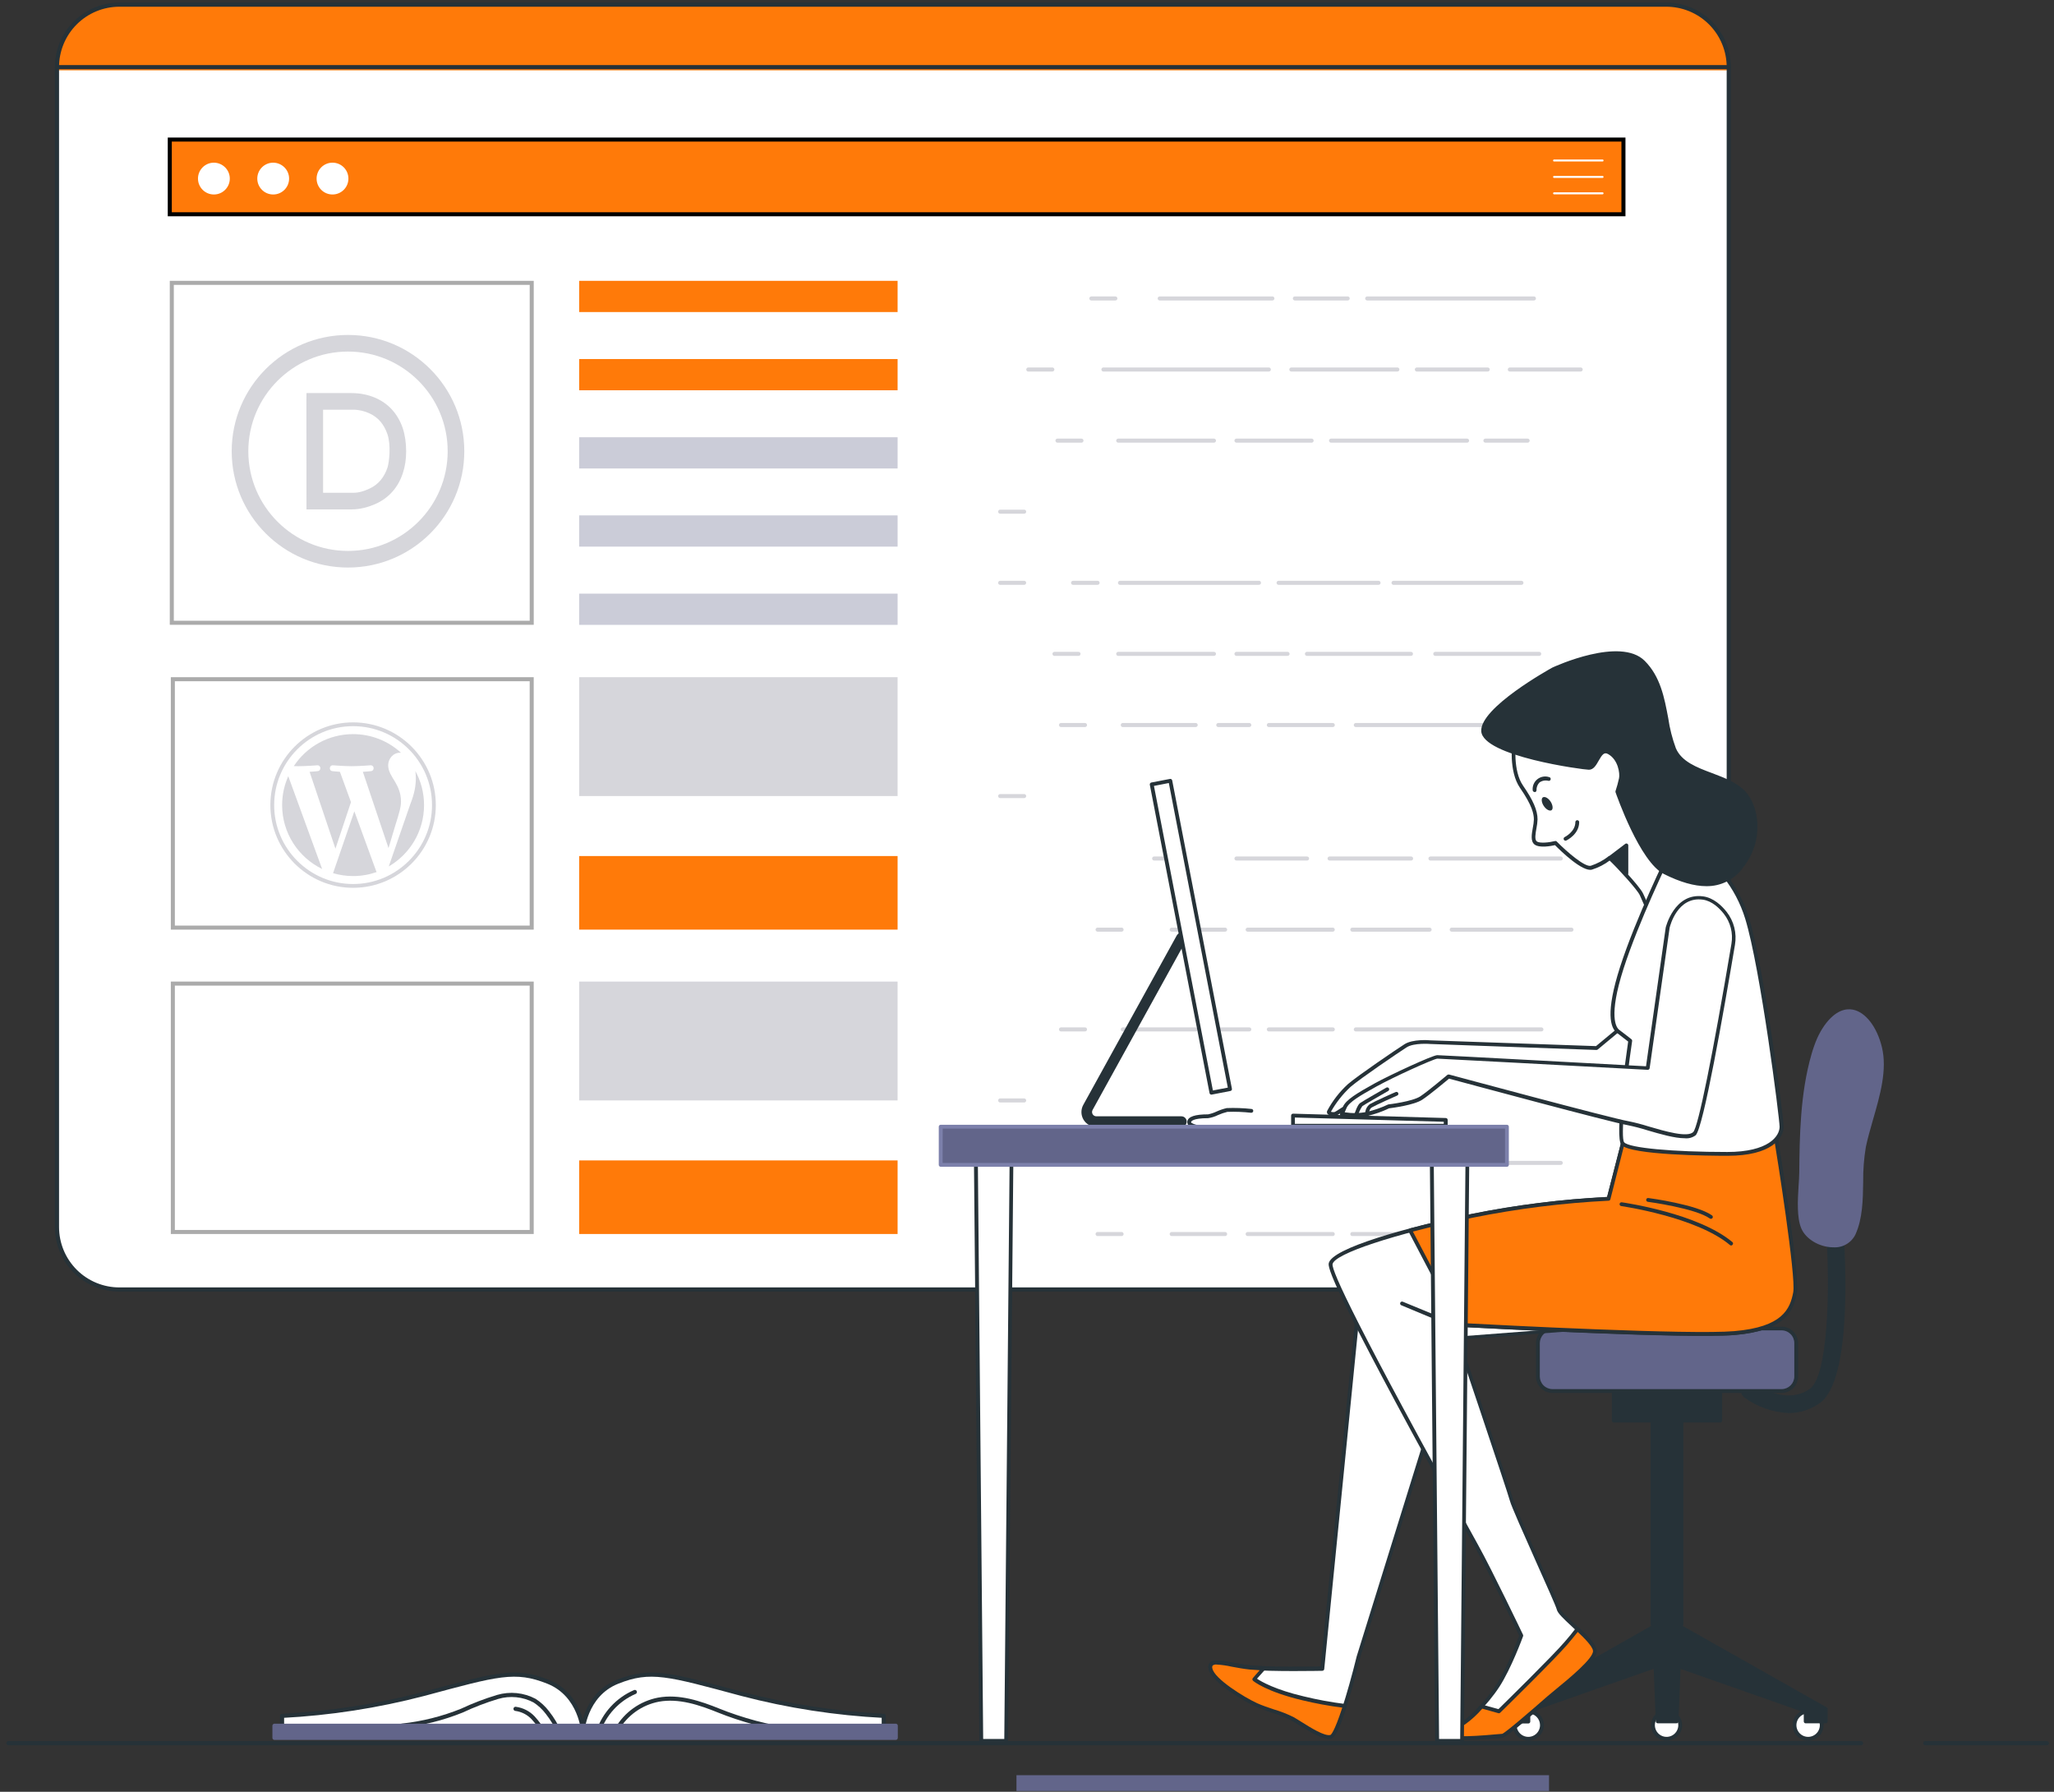 <svg xmlns="http://www.w3.org/2000/svg" width="509" height="444" viewBox="0 0 509 444" fill="none"><rect x="0" y="0" width="509" height="444" fill="#333333" stroke="none"/><g clip-path="url(#clip0_103_8790)"><path d="M428.402 16.636V304.049C428.403 306.083 428.004 308.096 427.227 309.975C426.449 311.856 425.309 313.563 423.87 315.001C422.433 316.439 420.725 317.579 418.845 318.357C416.966 319.134 414.952 319.534 412.918 319.532H29.628C27.591 319.539 25.573 319.143 23.69 318.369C21.807 317.594 20.095 316.454 18.654 315.015C17.212 313.575 16.07 311.866 15.291 309.985C14.512 308.102 14.114 306.085 14.117 304.049V16.636C14.115 14.604 14.514 12.59 15.291 10.712C16.067 8.834 17.207 7.127 18.643 5.689C20.08 4.251 21.786 3.11 23.664 2.332C25.541 1.553 27.554 1.153 29.587 1.153H412.876C414.914 1.146 416.933 1.541 418.816 2.316C420.701 3.091 422.413 4.23 423.856 5.669C425.298 7.108 426.443 8.817 427.222 10.699C428.003 12.581 428.403 14.599 428.402 16.636Z" fill="white"></path><path d="M428.402 16.636V17.422H14.117V16.636C14.115 14.604 14.514 12.59 15.291 10.712C16.067 8.834 17.207 7.127 18.643 5.689C20.08 4.251 21.786 3.11 23.663 2.332C25.541 1.553 27.554 1.153 29.587 1.153H412.876C414.914 1.146 416.933 1.541 418.816 2.316C420.701 3.091 422.413 4.23 423.856 5.669C425.298 7.108 426.443 8.817 427.222 10.699C428.003 12.581 428.403 14.599 428.402 16.636Z" fill="#FF7A09"></path><path d="M428.402 16.636V304.049C428.403 306.083 428.004 308.096 427.227 309.975C426.449 311.856 425.309 313.563 423.87 315.001C422.433 316.439 420.725 317.579 418.845 318.357C416.966 319.134 414.952 319.534 412.918 319.532H29.628C27.592 319.538 25.575 319.141 23.692 318.365C21.81 317.589 20.099 316.449 18.658 315.011C17.217 313.572 16.074 311.864 15.295 309.982C14.516 308.101 14.115 306.085 14.117 304.049V16.636C14.115 14.604 14.514 12.59 15.291 10.712C16.067 8.834 17.207 7.127 18.643 5.689C20.08 4.251 21.786 3.11 23.663 2.332C25.541 1.553 27.554 1.153 29.587 1.153H412.876C414.914 1.146 416.933 1.541 418.816 2.316C420.701 3.091 422.413 4.23 423.856 5.669C425.298 7.108 426.443 8.817 427.222 10.699C428.003 12.581 428.403 14.599 428.402 16.636Z" stroke="#263238" stroke-width="1.029" stroke-linecap="round" stroke-linejoin="round"></path><path d="M14.117 16.636H428.402" stroke="#263238" stroke-width="1.029" stroke-linecap="round" stroke-linejoin="round"></path><path d="M477.082 431.954H507.235" stroke="#263238" stroke-width="1.029" stroke-linecap="round" stroke-linejoin="round"></path><path d="M2.086 431.954H461.206" stroke="#263238" stroke-width="1.029" stroke-linecap="round" stroke-linejoin="round"></path><path d="M144.55 429.28C144.55 429.28 144.011 420.014 135.836 416.747C127.66 413.479 123.289 414.83 105.049 419.739C93.546 422.747 81.765 424.572 69.891 425.184V429.32L144.55 429.28Z" fill="white" stroke="#263238" stroke-width="1.029" stroke-linecap="round" stroke-linejoin="round"></path><path d="M144.289 429.28C144.289 429.28 144.827 420.014 153.003 416.747C161.179 413.479 165.536 414.83 183.791 419.739C195.311 422.753 207.111 424.578 219.004 425.184V429.32L144.289 429.28Z" fill="white" stroke="#263238" stroke-width="1.029" stroke-linecap="round" stroke-linejoin="round"></path><path d="M148.262 429.114C148.994 426.928 150.18 424.921 151.741 423.226C153.302 421.529 155.202 420.181 157.32 419.27" stroke="#263238" stroke-width="1.029" stroke-linecap="round" stroke-linejoin="round"></path><path d="M152.918 428.452C154.006 426.577 155.483 424.957 157.25 423.701C159.017 422.445 161.033 421.583 163.161 421.173C168.25 420.234 173.434 421.985 178.231 423.93C183.029 425.874 191.426 428.452 196.554 428.452" stroke="#263238" stroke-width="1.029" stroke-linecap="round" stroke-linejoin="round"></path><path d="M99.606 427.611C104.703 427.061 109.7 425.808 114.454 423.889C117.318 422.544 120.277 421.41 123.307 420.497C126.371 419.593 129.666 419.925 132.488 421.421C133.702 422.21 134.771 423.204 135.646 424.358C136.862 425.894 137.868 427.587 138.637 429.39" stroke="#263238" stroke-width="1.029" stroke-linecap="round" stroke-linejoin="round"></path><path d="M127.754 423.447C129.431 423.665 130.982 424.46 132.138 425.695C133.257 426.933 134.232 428.292 135.047 429.748" stroke="#263238" stroke-width="1.029" stroke-linecap="round" stroke-linejoin="round"></path><path d="M221.97 427.639H68.019V430.631H221.97V427.639Z" fill="#62658A" stroke="#62658A" stroke-width="1.029" stroke-linecap="round" stroke-linejoin="round"></path><path d="M402.305 34.583H42.074V53.096H402.305V34.583Z" fill="#FF7A09" stroke="black"></path><path d="M56.947 44.253C56.947 46.419 55.189 48.193 53.005 48.193C50.837 48.193 49.062 46.437 49.062 44.253C49.062 42.084 50.821 40.31 53.005 40.31C55.173 40.326 56.947 42.084 56.947 44.253Z" fill="white"></path><path d="M71.643 44.253C71.643 46.419 69.884 48.193 67.7 48.193C65.532 48.193 63.758 46.437 63.758 44.253C63.758 42.084 65.516 40.31 67.7 40.31C69.869 40.326 71.643 42.084 71.643 44.253Z" fill="white"></path><path d="M86.34 44.253C86.34 46.419 84.584 48.193 82.397 48.193C80.213 48.193 78.457 46.437 78.457 44.253C78.457 42.084 80.213 40.31 82.397 40.31C84.584 40.31 86.34 42.084 86.34 44.253Z" fill="white"></path><path d="M385.117 39.77H397.125" stroke="white" stroke-width="0.5" stroke-miterlimit="10" stroke-linecap="round"></path><path d="M385.117 43.841H397.125" stroke="white" stroke-width="0.5" stroke-miterlimit="10" stroke-linecap="round"></path><path d="M385.117 47.903H397.125" stroke="white" stroke-width="0.5" stroke-miterlimit="10" stroke-linecap="round"></path><path d="M287.387 73.957H315.311" stroke="#D6D6DB" stroke-miterlimit="10" stroke-linecap="round"></path><path d="M320.879 73.957H333.97" stroke="#D6D6DB" stroke-miterlimit="10" stroke-linecap="round"></path><path d="M338.809 73.957H380.118" stroke="#D6D6DB" stroke-miterlimit="10" stroke-linecap="round"></path><path d="M273.434 91.563H314.433" stroke="#D6D6DB" stroke-miterlimit="10" stroke-linecap="round"></path><path d="M320.004 91.563H346.284" stroke="#D6D6DB" stroke-miterlimit="10" stroke-linecap="round"></path><path d="M351.109 91.563H368.669" stroke="#D6D6DB" stroke-miterlimit="10" stroke-linecap="round"></path><path d="M374.148 91.563H391.707" stroke="#D6D6DB" stroke-miterlimit="10" stroke-linecap="round"></path><path d="M277.109 109.188H300.829" stroke="#D6D6DB" stroke-miterlimit="10" stroke-linecap="round"></path><path d="M306.406 109.188H325.034" stroke="#D6D6DB" stroke-miterlimit="10" stroke-linecap="round"></path><path d="M329.848 109.188H363.553" stroke="#D6D6DB" stroke-miterlimit="10" stroke-linecap="round"></path><path d="M368.098 109.188H378.561" stroke="#D6D6DB" stroke-miterlimit="10" stroke-linecap="round"></path><path d="M265.914 144.419H271.991" stroke="#D6D6DB" stroke-miterlimit="10" stroke-linecap="round"></path><path d="M277.543 144.419H311.986" stroke="#D6D6DB" stroke-miterlimit="10" stroke-linecap="round"></path><path d="M316.844 144.419H341.614" stroke="#D6D6DB" stroke-miterlimit="10" stroke-linecap="round"></path><path d="M345.328 144.419H377.028" stroke="#D6D6DB" stroke-miterlimit="10" stroke-linecap="round"></path><path d="M335.98 179.659H381.973" stroke="#D6D6DB" stroke-miterlimit="10" stroke-linecap="round"></path><path d="M335.98 255.084H381.973" stroke="#D6D6DB" stroke-miterlimit="10" stroke-linecap="round"></path><path d="M277.109 162.025H300.829" stroke="#D6D6DB" stroke-miterlimit="10" stroke-linecap="round"></path><path d="M306.406 162.025H319.072" stroke="#D6D6DB" stroke-miterlimit="10" stroke-linecap="round"></path><path d="M323.875 162.025H349.646" stroke="#D6D6DB" stroke-miterlimit="10" stroke-linecap="round"></path><path d="M355.676 162.025H381.432" stroke="#D6D6DB" stroke-miterlimit="10" stroke-linecap="round"></path><path d="M278.234 179.659H296.304" stroke="#D6D6DB" stroke-miterlimit="10" stroke-linecap="round"></path><path d="M278.234 255.084H296.304" stroke="#D6D6DB" stroke-miterlimit="10" stroke-linecap="round"></path><path d="M301.902 179.659H309.589" stroke="#D6D6DB" stroke-miterlimit="10" stroke-linecap="round"></path><path d="M301.902 255.084H309.589" stroke="#D6D6DB" stroke-miterlimit="10" stroke-linecap="round"></path><path d="M314.43 179.659H330.28" stroke="#D6D6DB" stroke-miterlimit="10" stroke-linecap="round"></path><path d="M314.43 255.084H330.28" stroke="#D6D6DB" stroke-miterlimit="10" stroke-linecap="round"></path><path d="M306.406 212.738H323.899" stroke="#D6D6DB" stroke-miterlimit="10" stroke-linecap="round"></path><path d="M306.406 288.162H323.899" stroke="#D6D6DB" stroke-miterlimit="10" stroke-linecap="round"></path><path d="M329.48 212.738H349.683" stroke="#D6D6DB" stroke-miterlimit="10" stroke-linecap="round"></path><path d="M329.48 288.162H349.683" stroke="#D6D6DB" stroke-miterlimit="10" stroke-linecap="round"></path><path d="M354.48 212.738H386.774" stroke="#D6D6DB" stroke-miterlimit="10" stroke-linecap="round"></path><path d="M354.48 288.162H386.774" stroke="#D6D6DB" stroke-miterlimit="10" stroke-linecap="round"></path><path d="M290.355 230.362H303.594" stroke="#D6D6DB" stroke-miterlimit="10" stroke-linecap="round"></path><path d="M290.355 305.787H303.594" stroke="#D6D6DB" stroke-miterlimit="10" stroke-linecap="round"></path><path d="M309.18 230.362H330.269" stroke="#D6D6DB" stroke-miterlimit="10" stroke-linecap="round"></path><path d="M309.18 305.787H330.269" stroke="#D6D6DB" stroke-miterlimit="10" stroke-linecap="round"></path><path d="M335.117 230.362H354.27" stroke="#D6D6DB" stroke-miterlimit="10" stroke-linecap="round"></path><path d="M335.117 305.787H354.27" stroke="#D6D6DB" stroke-miterlimit="10" stroke-linecap="round"></path><path d="M359.746 230.362H389.426" stroke="#D6D6DB" stroke-miterlimit="10" stroke-linecap="round"></path><path d="M359.746 305.787H389.426" stroke="#D6D6DB" stroke-miterlimit="10" stroke-linecap="round"></path><path opacity="0.21" d="M270.445 73.957H276.394" stroke="#3A3A52" stroke-miterlimit="10" stroke-linecap="round"></path><path opacity="0.21" d="M254.82 91.563H260.782" stroke="#3A3A52" stroke-miterlimit="10" stroke-linecap="round"></path><path opacity="0.21" d="M262.051 109.188H267.997" stroke="#3A3A52" stroke-miterlimit="10" stroke-linecap="round"></path><path opacity="0.21" d="M247.848 126.794H253.794" stroke="#3A3A52" stroke-miterlimit="10" stroke-linecap="round"></path><path opacity="0.21" d="M247.848 144.419H253.794" stroke="#3A3A52" stroke-miterlimit="10" stroke-linecap="round"></path><path opacity="0.21" d="M261.305 162.025H267.268" stroke="#3A3A52" stroke-miterlimit="10" stroke-linecap="round"></path><path opacity="0.21" d="M262.926 179.659H268.872" stroke="#3A3A52" stroke-miterlimit="10" stroke-linecap="round"></path><path opacity="0.21" d="M262.926 255.084H268.872" stroke="#3A3A52" stroke-miterlimit="10" stroke-linecap="round"></path><path opacity="0.21" d="M247.848 197.266H253.794" stroke="#3A3A52" stroke-miterlimit="10" stroke-linecap="round"></path><path opacity="0.21" d="M247.848 272.69H253.794" stroke="#3A3A52" stroke-miterlimit="10" stroke-linecap="round"></path><path opacity="0.21" d="M286.008 212.738H291.954" stroke="#3A3A52" stroke-miterlimit="10" stroke-linecap="round"></path><path opacity="0.21" d="M286.008 288.162H291.954" stroke="#3A3A52" stroke-miterlimit="10" stroke-linecap="round"></path><path opacity="0.21" d="M271.992 230.362H277.938" stroke="#3A3A52" stroke-miterlimit="10" stroke-linecap="round"></path><path opacity="0.21" d="M271.992 305.787H277.938" stroke="#3A3A52" stroke-miterlimit="10" stroke-linecap="round"></path><path opacity="0.33" d="M131.767 70.089V154.322H42.574V70.089H131.767Z" stroke="black"></path><path d="M222.432 69.589H143.523V77.324H222.432V69.589Z" fill="#FF7A09"></path><path d="M222.432 88.969H143.523V96.706H222.432V88.969Z" fill="#FF7A09"></path><path opacity="0.33" d="M222.432 108.35H143.523V116.085H222.432V108.35Z" fill="#62658A"></path><path opacity="0.33" d="M222.432 127.713H143.523V135.451H222.432V127.713Z" fill="#62658A"></path><path opacity="0.33" d="M222.432 147.103H143.523V154.84H222.432V147.103Z" fill="#62658A"></path><path d="M131.763 168.307V229.858H42.832V168.307H131.763Z" stroke="#ABABAB"></path><path d="M131.763 243.732V305.283H42.832V243.732H131.763Z" stroke="#ABABAB"></path><path d="M222.432 167.807H143.523V197.26H222.432V167.807Z" fill="#D6D6DB"></path><path d="M222.432 243.232H143.523V272.685H222.432V243.232Z" fill="#D6D6DB"></path><path d="M222.432 212.125H143.523V230.357H222.432V212.125Z" fill="#FF7A09"></path><path d="M222.432 287.55H143.523V305.782H222.432V287.55Z" fill="#FF7A09"></path><path d="M383.864 439.882H251.891V443.812H383.864V439.882Z" fill="#62658A"></path><path d="M297.606 279.764C297.218 279.764 295.24 279.764 294.502 278.818C294.392 278.69 294.312 278.538 294.266 278.374C294.22 278.211 294.211 278.04 294.237 277.872C294.427 276.699 296.13 276.131 299.385 276.131C300.104 275.984 300.802 275.753 301.466 275.44C302.277 275.069 303.124 274.781 303.993 274.579C306.045 274.5 308.101 274.573 310.143 274.797C310.205 274.803 310.266 274.822 310.321 274.851C310.376 274.88 310.425 274.92 310.465 274.968C310.504 275.017 310.534 275.072 310.552 275.133C310.57 275.192 310.575 275.256 310.569 275.317C310.55 275.44 310.486 275.552 310.391 275.63C310.294 275.709 310.172 275.75 310.048 275.743C308.091 275.521 306.122 275.445 304.153 275.516C303.355 275.709 302.575 275.975 301.826 276.311C301.057 276.693 300.233 276.951 299.385 277.077C295.439 277.077 295.184 277.929 295.165 278.023C295.159 278.061 295.162 278.099 295.173 278.135C295.184 278.172 295.204 278.204 295.231 278.232C295.945 278.662 296.774 278.864 297.606 278.809C297.731 278.812 297.85 278.862 297.938 278.95C298.026 279.039 298.077 279.157 298.079 279.282C298.08 279.345 298.068 279.408 298.046 279.466C298.022 279.524 297.988 279.578 297.944 279.623C297.9 279.668 297.847 279.703 297.789 279.728C297.731 279.752 297.669 279.764 297.606 279.764Z" fill="#263238"></path><path d="M443.272 350.15C439.351 349.982 435.564 348.667 432.382 346.366C432.135 346.205 431.923 345.995 431.76 345.748C431.597 345.502 431.487 345.224 431.436 344.934C431.384 344.642 431.393 344.344 431.461 344.057C431.529 343.77 431.656 343.499 431.834 343.264C432.011 343.027 432.235 342.83 432.492 342.684C432.748 342.537 433.032 342.445 433.325 342.413C433.619 342.381 433.916 342.409 434.198 342.497C434.48 342.584 434.742 342.729 434.965 342.921C435.268 343.139 442.534 348.39 448.514 344.123C452.952 340.982 453.548 319.834 452.555 305.821C452.515 305.25 452.703 304.687 453.079 304.255C453.454 303.823 453.985 303.558 454.556 303.517C455.127 303.477 455.69 303.666 456.123 304.04C456.555 304.416 456.82 304.948 456.86 305.518C457.286 311.555 459.008 341.966 451.003 347.643C448.758 349.278 446.051 350.156 443.272 350.15Z" fill="#263238"></path><path d="M416.676 349.771H409.504V402.521H416.676V349.771Z" fill="#263238"></path><path d="M416.688 402.996H409.516C409.391 402.996 409.271 402.946 409.182 402.857C409.093 402.769 409.043 402.648 409.043 402.523V349.772C409.043 349.647 409.093 349.527 409.182 349.438C409.271 349.349 409.391 349.299 409.516 349.299H416.688C416.814 349.299 416.934 349.349 417.023 349.438C417.112 349.527 417.161 349.647 417.161 349.772V402.513C417.163 402.576 417.152 402.639 417.128 402.698C417.105 402.756 417.07 402.809 417.027 402.854C416.982 402.899 416.929 402.935 416.872 402.959C416.814 402.983 416.752 402.996 416.688 402.996ZM409.989 402.049H416.243V350.245H410.018L409.989 402.049Z" fill="#263238"></path><path d="M441.494 329.23H384.685C382.689 329.23 381.07 330.848 381.07 332.845V341.086C381.07 343.083 382.689 344.701 384.685 344.701H441.494C443.491 344.701 445.109 343.083 445.109 341.086V332.845C445.109 330.848 443.491 329.23 441.494 329.23Z" fill="#62658A"></path><path d="M441.502 345.164H384.73C383.646 345.164 382.605 344.733 381.836 343.967C381.068 343.201 380.636 342.161 380.633 341.076V332.844C380.633 331.758 381.065 330.715 381.834 329.947C382.602 329.179 383.644 328.747 384.73 328.747H441.502C442.587 328.75 443.627 329.182 444.393 329.951C445.16 330.719 445.589 331.759 445.589 332.844V341.076C445.587 342.16 445.156 343.197 444.389 343.964C443.624 344.73 442.585 345.162 441.502 345.164ZM384.73 329.693C383.895 329.696 383.096 330.028 382.505 330.619C381.915 331.209 381.582 332.01 381.579 332.844V341.076C381.582 341.911 381.915 342.709 382.505 343.298C383.097 343.887 383.896 344.217 384.73 344.217H441.502C442.335 344.217 443.134 343.886 443.723 343.298C444.313 342.708 444.643 341.91 444.643 341.076V332.844C444.649 332.428 444.571 332.015 444.416 331.629C444.26 331.243 444.03 330.891 443.737 330.595C443.445 330.299 443.098 330.063 442.714 329.902C442.33 329.741 441.918 329.656 441.502 329.656L384.73 329.693Z" fill="#263238"></path><path d="M450.751 257.49C450.195 258.765 449.727 260.077 449.351 261.416C446.644 270.774 446.436 280.889 446.342 290.559C446.294 294.41 445.291 300.636 446.786 304.203C448.679 308.65 457.034 310.694 459.352 305.679C462.266 299.359 460.506 290.966 461.907 284.153C463.468 276.584 467.754 267.264 465.881 259.619C464.092 252.333 458.235 246.476 452.53 254.367C451.831 255.344 451.234 256.39 450.751 257.49Z" fill="#62658A"></path><path d="M454.305 309.078H454.154C450.804 309.022 447.455 307.006 446.357 304.347C445.259 301.689 445.477 297.488 445.704 293.864C445.789 292.643 445.865 291.498 445.874 290.524C445.96 281.828 446.073 271.013 448.902 261.258C449.283 259.896 449.757 258.562 450.322 257.265C450.824 256.136 451.436 255.058 452.148 254.048C454.892 250.263 457.475 249.856 459.168 250.187C462.291 250.793 465.12 254.436 466.35 259.469C467.722 265.09 465.896 271.41 464.126 277.532C463.455 279.888 462.811 282.112 462.376 284.212C461.898 287.086 461.676 289.996 461.714 292.908C461.647 297.374 461.562 301.982 459.821 305.842C459.334 306.874 458.547 307.734 457.563 308.311C456.579 308.888 455.443 309.156 454.305 309.078ZM458.222 251.077C456.434 251.077 454.617 252.297 452.914 254.644C452.237 255.598 451.659 256.619 451.192 257.691C450.641 258.943 450.18 260.234 449.811 261.551C446.972 271.193 446.906 281.932 446.821 290.571C446.821 291.574 446.735 292.738 446.65 293.958C446.423 297.488 446.168 301.528 447.227 304.026C448.174 306.316 451.173 308.085 454.163 308.132C455.127 308.219 456.095 308.013 456.939 307.541C457.783 307.068 458.465 306.351 458.894 305.483C460.597 301.802 460.673 297.298 460.786 292.936C460.748 289.963 460.975 286.993 461.468 284.061C461.912 281.923 462.556 279.68 463.237 277.305C464.978 271.306 466.766 265.099 465.451 259.734C464.316 255.136 461.733 251.682 458.998 251.152C458.742 251.118 458.481 251.109 458.222 251.124V251.077Z" fill="#62658A"></path><path d="M426.274 344.834H399.895V352.006H426.274V344.834Z" fill="#263238"></path><path d="M426.275 352.492H399.895C399.77 352.492 399.65 352.443 399.561 352.354C399.472 352.265 399.422 352.145 399.422 352.019V344.847C399.425 344.723 399.476 344.604 399.564 344.516C399.652 344.427 399.771 344.377 399.895 344.374H426.275C426.401 344.374 426.521 344.424 426.61 344.513C426.699 344.602 426.748 344.722 426.748 344.847V352.019C426.748 352.145 426.699 352.265 426.61 352.354C426.521 352.443 426.401 352.492 426.275 352.492ZM400.368 351.546H425.802V345.32H400.368V351.546Z" fill="#263238"></path><path d="M382.103 427.486C382.103 428.154 381.905 428.808 381.534 429.364C381.162 429.919 380.634 430.352 380.016 430.608C379.398 430.863 378.719 430.93 378.063 430.798C377.408 430.668 376.805 430.345 376.334 429.871C375.862 429.398 375.54 428.795 375.412 428.139C375.282 427.484 375.35 426.803 375.608 426.186C375.865 425.569 376.299 425.042 376.856 424.672C377.413 424.303 378.067 424.106 378.735 424.108C379.178 424.108 379.617 424.196 380.026 424.365C380.436 424.535 380.808 424.784 381.12 425.098C381.433 425.411 381.681 425.784 381.85 426.194C382.019 426.604 382.105 427.043 382.103 427.486Z" fill="white"></path><path d="M378.739 431.337C377.977 431.339 377.231 431.115 376.598 430.693C375.963 430.271 375.468 429.67 375.174 428.967C374.882 428.263 374.805 427.489 374.951 426.742C375.099 425.993 375.465 425.306 376.003 424.767C376.542 424.228 377.228 423.859 377.975 423.71C378.723 423.561 379.497 423.637 380.202 423.928C380.906 424.219 381.507 424.713 381.931 425.346C382.354 425.98 382.58 426.725 382.58 427.486C382.58 428.506 382.176 429.485 381.456 430.207C380.736 430.928 379.759 431.335 378.739 431.337ZM378.739 424.581C378.164 424.579 377.601 424.749 377.123 425.067C376.644 425.385 376.27 425.838 376.049 426.369C375.827 426.899 375.769 427.483 375.879 428.047C375.991 428.611 376.266 429.13 376.672 429.538C377.078 429.944 377.596 430.222 378.16 430.335C378.724 430.448 379.307 430.391 379.839 430.172C380.371 429.952 380.825 429.579 381.144 429.101C381.464 428.624 381.634 428.061 381.634 427.486C381.634 426.718 381.33 425.981 380.787 425.436C380.244 424.892 379.508 424.584 378.739 424.581Z" fill="#263238"></path><path d="M451.447 427.486C451.447 428.154 451.249 428.807 450.878 429.363C450.507 429.918 449.979 430.351 449.363 430.607C448.745 430.862 448.066 430.93 447.41 430.799C446.755 430.668 446.153 430.347 445.681 429.875C445.209 429.402 444.887 428.8 444.756 428.145C444.626 427.489 444.693 426.811 444.948 426.193C445.204 425.576 445.637 425.048 446.193 424.677C446.748 424.306 447.401 424.108 448.069 424.108C448.514 424.107 448.953 424.194 449.363 424.362C449.774 424.531 450.147 424.78 450.461 425.094C450.775 425.409 451.023 425.781 451.192 426.192C451.362 426.602 451.449 427.042 451.447 427.486Z" fill="white"></path><path d="M448.069 431.337C447.308 431.337 446.564 431.112 445.93 430.689C445.297 430.265 444.803 429.664 444.511 428.96C444.22 428.256 444.144 427.482 444.293 426.735C444.441 425.988 444.808 425.302 445.347 424.764C445.885 424.225 446.571 423.858 447.318 423.71C448.065 423.561 448.839 423.637 449.543 423.928C450.247 424.22 450.848 424.714 451.272 425.347C451.695 425.981 451.92 426.724 451.92 427.486C451.918 428.507 451.511 429.485 450.789 430.206C450.068 430.928 449.09 431.335 448.069 431.337ZM448.069 424.581C447.495 424.581 446.934 424.752 446.456 425.071C445.978 425.39 445.605 425.844 445.386 426.375C445.166 426.906 445.109 427.49 445.22 428.053C445.333 428.617 445.609 429.134 446.016 429.54C446.422 429.947 446.939 430.223 447.503 430.335C448.066 430.448 448.65 430.39 449.181 430.171C449.712 429.95 450.166 429.578 450.485 429.1C450.804 428.623 450.974 428.061 450.974 427.486C450.972 426.717 450.665 425.98 450.12 425.436C449.576 424.891 448.839 424.584 448.069 424.581Z" fill="#263238"></path><path d="M416.361 427.486C416.361 428.154 416.163 428.808 415.791 429.364C415.42 429.919 414.892 430.352 414.274 430.608C413.656 430.863 412.976 430.93 412.321 430.798C411.665 430.668 411.063 430.345 410.592 429.871C410.12 429.398 409.798 428.795 409.669 428.139C409.54 427.484 409.608 426.803 409.865 426.186C410.123 425.569 410.557 425.042 411.113 424.672C411.671 424.303 412.325 424.106 412.993 424.108C413.436 424.108 413.875 424.196 414.284 424.365C414.694 424.535 415.066 424.784 415.378 425.098C415.691 425.411 415.939 425.784 416.107 426.194C416.277 426.604 416.363 427.043 416.361 427.486Z" fill="white"></path><path d="M413.004 431.337C412.243 431.339 411.497 431.115 410.863 430.693C410.228 430.271 409.733 429.67 409.44 428.967C409.148 428.263 409.07 427.489 409.217 426.742C409.364 425.993 409.731 425.306 410.269 424.767C410.807 424.228 411.493 423.859 412.241 423.71C412.988 423.561 413.762 423.637 414.467 423.928C415.171 424.219 415.773 424.713 416.197 425.346C416.62 425.98 416.846 426.725 416.846 427.486C416.846 428.506 416.442 429.485 415.722 430.207C415.002 430.928 414.024 431.335 413.004 431.337ZM413.004 424.581C412.43 424.579 411.867 424.749 411.388 425.067C410.91 425.385 410.536 425.838 410.314 426.369C410.093 426.899 410.034 427.483 410.145 428.047C410.257 428.611 410.532 429.13 410.938 429.538C411.344 429.944 411.861 430.222 412.425 430.335C412.989 430.448 413.573 430.391 414.105 430.172C414.637 429.952 415.091 429.579 415.41 429.101C415.729 428.624 415.9 428.061 415.9 427.486C415.9 426.718 415.595 425.981 415.053 425.436C414.51 424.892 413.774 424.584 413.004 424.581Z" fill="#263238"></path><path d="M415.366 402.532L413.086 402.617L410.815 402.532L373.715 423.499V426.574H378.73V423.906L413.086 411.833L447.452 423.906V426.574H452.467V423.499L415.366 402.532Z" fill="#263238"></path><path d="M452.479 427.037H447.464C447.339 427.037 447.219 426.988 447.13 426.899C447.041 426.81 446.991 426.69 446.991 426.564V424.274L413.098 412.362L379.215 424.274V426.602C379.215 426.728 379.166 426.848 379.077 426.937C378.988 427.026 378.868 427.075 378.742 427.075H373.727C373.602 427.075 373.482 427.026 373.393 426.937C373.304 426.848 373.254 426.728 373.254 426.602V423.527C373.255 423.445 373.277 423.363 373.318 423.292C373.36 423.221 373.419 423.162 373.49 423.12L410.562 402.105C410.643 402.068 410.73 402.048 410.818 402.048L413.089 402.133L415.331 402.048C415.417 402.048 415.501 402.067 415.577 402.105L452.678 423.082C452.752 423.122 452.814 423.181 452.857 423.251C452.901 423.323 452.924 423.406 452.924 423.489V426.564C452.922 426.684 452.875 426.8 452.793 426.887C452.711 426.975 452.599 427.028 452.479 427.037ZM447.937 426.091H452.006V423.763L415.293 402.994L413.155 403.08L410.979 402.994L374.238 423.763V426.091H378.307V423.896C378.309 423.798 378.341 423.703 378.398 423.623C378.456 423.544 378.537 423.484 378.628 423.451L412.985 411.368C413.087 411.341 413.195 411.341 413.297 411.368L447.653 423.451C447.746 423.484 447.826 423.544 447.884 423.623C447.942 423.703 447.973 423.798 447.975 423.896L447.937 426.091Z" fill="#263238"></path><path d="M409.812 402.428H416.379L415.395 426.565H410.797L409.812 402.428Z" fill="#263238"></path><path d="M415.393 427.028H410.794C410.674 427.025 410.559 426.975 410.472 426.892C410.385 426.808 410.331 426.695 410.321 426.574L409.375 402.437C409.375 402.308 409.422 402.183 409.507 402.087C409.598 401.997 409.72 401.946 409.848 401.945H416.415C416.479 401.944 416.541 401.955 416.6 401.98C416.659 402.004 416.712 402.041 416.755 402.087C416.802 402.132 416.838 402.187 416.86 402.247C416.883 402.308 416.893 402.372 416.888 402.437L415.942 426.574C415.941 426.642 415.924 426.709 415.894 426.769C415.865 426.83 415.822 426.884 415.77 426.926C415.718 426.97 415.658 427.001 415.593 427.018C415.528 427.036 415.46 427.04 415.393 427.028ZM411.248 426.082H414.939L415.885 402.891H410.302L411.248 426.082Z" fill="#263238"></path><path d="M375.182 183.786C375.182 183.786 374.236 190.987 377.018 194.97C379.8 198.954 380.539 201.243 380.539 203.088C380.539 204.934 379.318 207.99 380.539 208.908C381.759 209.825 385.449 208.908 385.449 208.908C385.449 208.908 392.072 215.645 394.333 215.039C395.995 214.497 397.549 213.668 398.923 212.588C398.923 212.588 405.82 219.628 406.738 221.624C407.656 223.621 408.272 225.144 408.272 225.144L418.537 208.908C414.086 205.372 410.652 200.719 408.583 195.424C405.366 186.842 405.367 175.554 395.555 173.056C385.743 170.558 376.252 179.642 375.182 183.786Z" fill="white"></path><path d="M408.277 225.615C408.191 225.607 408.109 225.576 408.038 225.524C407.968 225.472 407.914 225.402 407.879 225.322C407.879 225.322 407.255 223.78 406.356 221.821C405.665 220.326 401.01 215.359 398.929 213.211C397.594 214.218 396.097 214.99 394.5 215.491C392.163 216.116 386.817 210.921 385.341 209.426C384.395 209.634 381.556 210.192 380.298 209.284C379.248 208.489 379.55 206.758 379.853 205.083C379.992 204.425 380.078 203.758 380.109 203.086C380.109 201.743 379.721 199.633 376.674 195.233C373.835 191.145 374.715 184.021 374.782 183.718C374.782 183.718 374.782 183.718 374.782 183.661C375.964 179.091 385.918 170.14 395.73 172.6C403.404 174.492 405.296 181.712 407.085 188.685C407.626 190.925 408.28 193.135 409.043 195.309C411.094 200.505 414.47 205.072 418.836 208.555C418.936 208.624 419.004 208.73 419.027 208.848C419.05 208.966 419.026 209.089 418.959 209.189L408.665 225.398C408.625 225.465 408.567 225.52 408.5 225.558C408.432 225.595 408.355 225.615 408.277 225.615ZM398.929 212.113C399.057 212.114 399.179 212.165 399.269 212.255C399.553 212.539 406.233 219.38 407.179 221.424C407.681 222.512 408.126 223.477 408.362 224.12L417.909 208.981C413.547 205.427 410.183 200.8 408.144 195.555C407.366 193.364 406.7 191.134 406.148 188.875C404.312 181.873 402.581 175.259 395.447 173.48C385.71 171.048 376.655 180.103 375.652 183.831C375.595 184.333 374.876 190.994 377.412 194.656C379.948 198.318 381.017 200.816 381.017 203.049C380.986 203.777 380.898 204.502 380.752 205.215C380.516 206.54 380.241 208.054 380.828 208.489C381.594 209.057 383.998 208.745 385.332 208.413C385.412 208.39 385.496 208.389 385.577 208.411C385.657 208.432 385.73 208.476 385.786 208.536C388.265 211.063 392.75 214.923 394.216 214.535C395.813 214.007 397.308 213.211 398.635 212.179C398.722 212.123 398.826 212.099 398.929 212.113Z" fill="#263238"></path><path d="M387.948 208.319C387.859 208.317 387.772 208.291 387.697 208.242C387.622 208.194 387.561 208.126 387.523 208.045C387.496 207.989 387.481 207.928 387.477 207.867C387.474 207.804 387.484 207.743 387.504 207.685C387.526 207.626 387.558 207.573 387.601 207.528C387.643 207.482 387.694 207.446 387.75 207.42C387.75 207.42 390.389 206.124 390.389 203.711C390.389 203.586 390.44 203.465 390.529 203.377C390.618 203.288 390.738 203.238 390.863 203.238C390.988 203.238 391.109 203.288 391.198 203.377C391.286 203.465 391.336 203.586 391.336 203.711C391.336 206.729 388.279 208.205 388.156 208.272C388.091 208.301 388.02 208.317 387.948 208.319Z" fill="#263238"></path><path d="M380.287 196.254C380.166 196.257 380.049 196.212 379.96 196.128C379.872 196.045 379.82 195.931 379.814 195.81C379.767 195.296 379.848 194.778 380.05 194.303C380.252 193.828 380.569 193.411 380.973 193.089C381.376 192.767 381.854 192.551 382.362 192.459C382.869 192.367 383.392 192.403 383.883 192.564C383.945 192.572 384.005 192.593 384.058 192.625C384.111 192.656 384.158 192.699 384.194 192.75C384.231 192.8 384.256 192.857 384.269 192.919C384.283 192.98 384.283 193.042 384.27 193.103C384.262 193.165 384.24 193.224 384.208 193.277C384.176 193.33 384.133 193.375 384.083 193.411C384.033 193.448 383.976 193.473 383.916 193.487C383.855 193.501 383.793 193.502 383.731 193.491C383.349 193.388 382.948 193.373 382.559 193.445C382.169 193.517 381.8 193.675 381.479 193.908C381.24 194.159 381.052 194.457 380.929 194.781C380.805 195.107 380.748 195.453 380.76 195.8C380.763 195.863 380.753 195.924 380.732 195.983C380.71 196.041 380.678 196.094 380.635 196.141C380.594 196.186 380.542 196.223 380.486 196.249C380.43 196.275 380.368 196.289 380.306 196.292L380.287 196.254Z" fill="#263238"></path><path d="M384.255 198.637C384.832 199.527 384.918 200.53 384.454 200.785C383.99 201.041 383.158 200.605 382.562 199.716C381.965 198.827 381.899 197.824 382.363 197.568C382.827 197.313 383.678 197.748 384.255 198.637Z" fill="#263238"></path><path d="M398.938 212.593L403.063 209.452V216.406L398.938 212.593Z" fill="#263238"></path><path d="M403.058 216.877C402.941 216.874 402.827 216.831 402.736 216.754L398.611 212.97C398.56 212.925 398.518 212.87 398.489 212.808C398.46 212.746 398.445 212.678 398.445 212.61C398.445 212.542 398.46 212.475 398.489 212.412C398.518 212.35 398.56 212.295 398.611 212.25L402.746 209.109C402.817 209.056 402.9 209.024 402.988 209.016C403.075 209.009 403.163 209.025 403.242 209.065C403.32 209.103 403.386 209.164 403.433 209.239C403.479 209.313 403.503 209.4 403.503 209.488V216.442C403.503 216.534 403.475 216.624 403.425 216.701C403.375 216.778 403.303 216.839 403.219 216.877C403.166 216.885 403.112 216.885 403.058 216.877ZM399.661 212.619L402.585 215.326V210.434L399.661 212.619Z" fill="#263238"></path><path d="M336.617 323.714L327.676 413.489C327.676 413.489 315.006 413.754 309.698 413.224C304.39 412.694 299.403 410.584 299.933 413.489C300.463 416.394 308.373 421.144 311.288 422.459C314.202 423.774 317.911 424.569 320.267 425.894C322.623 427.218 327.657 430.908 329.729 430.379C331.801 429.849 336.589 410.584 336.589 410.584L361.162 331.634L388.601 329.524C388.601 329.524 347.158 318.434 342.928 317.904C338.699 317.374 336.617 323.714 336.617 323.714Z" fill="white"></path><path d="M329.359 430.89C327.466 430.89 324.486 428.998 322.044 427.503C321.288 427.03 320.606 426.604 320.057 426.301C318.559 425.534 316.995 424.901 315.383 424.409C313.934 423.962 312.51 423.438 311.116 422.838C308.732 421.75 300.112 416.867 299.497 413.518C299.423 413.249 299.418 412.966 299.482 412.695C299.547 412.424 299.679 412.173 299.866 411.966C300.727 411.114 302.704 411.484 305.391 411.966C306.735 412.222 308.23 412.515 309.782 412.666C314.428 413.13 325.016 412.979 327.258 412.941L336.152 323.582C336.148 323.548 336.148 323.513 336.152 323.478C336.247 323.204 338.442 316.788 342.993 317.356C347.204 317.876 387.039 328.531 388.732 328.975C388.839 329.007 388.932 329.075 388.995 329.166C389.059 329.256 389.09 329.366 389.082 329.477C389.072 329.589 389.023 329.694 388.943 329.773C388.864 329.852 388.76 329.902 388.647 329.912L361.51 331.994L337.089 410.641C335.972 415.193 332.103 430.199 329.888 430.758C329.717 430.821 329.54 430.865 329.359 430.89ZM301.522 412.449C301.173 412.408 300.821 412.492 300.528 412.685C300.459 412.788 300.414 412.906 300.397 413.03C300.381 413.153 300.394 413.278 300.433 413.395C300.897 415.978 308.41 420.614 311.513 422.024C312.8 422.601 314.257 423.093 315.677 423.566C317.345 424.053 318.966 424.687 320.521 425.459C321.079 425.771 321.77 426.206 322.546 426.689C324.817 428.108 328.223 430.256 329.68 429.906C330.863 429.48 333.929 419.678 336.2 410.452L360.725 331.54C360.754 331.452 360.807 331.373 360.88 331.314C360.952 331.256 361.04 331.219 361.132 331.208L385.818 329.316C376.574 326.856 346.418 318.908 342.899 318.435C339.379 317.962 337.288 323.317 337.089 323.875L328.157 413.594C328.144 413.709 328.09 413.815 328.005 413.893C327.919 413.971 327.809 414.016 327.693 414.019C327.57 414.019 314.929 414.275 309.716 413.754C308.154 413.594 306.603 413.3 305.24 413.045C304.019 412.748 302.775 412.551 301.522 412.458V412.449Z" fill="#263238"></path><path d="M322.921 420.886C313.941 418.776 310.772 416.155 310.772 416.155L313.165 413.458C311.86 413.411 310.667 413.345 309.721 413.25C304.442 412.72 299.427 410.61 299.957 413.515C300.486 416.42 308.397 421.17 311.311 422.485C314.225 423.8 317.934 424.595 320.29 425.92C322.646 427.244 327.68 430.935 329.752 430.405C330.632 430.187 331.957 426.733 333.215 422.778C329.75 422.35 326.313 421.718 322.921 420.886Z" fill="#FF7A09"></path><path d="M329.359 430.906C327.466 430.906 324.486 429.014 322.044 427.519C321.288 427.046 320.606 426.62 320.057 426.317C318.559 425.549 316.995 424.916 315.383 424.425C313.934 423.978 312.51 423.454 311.116 422.854C308.732 421.766 300.112 416.883 299.497 413.534C299.423 413.264 299.418 412.981 299.482 412.71C299.547 412.439 299.679 412.188 299.866 411.982C300.727 411.131 302.704 411.5 305.391 411.982C306.735 412.238 308.23 412.531 309.782 412.682C310.643 412.768 311.797 412.843 313.198 412.891C313.287 412.895 313.375 412.925 313.448 412.977C313.522 413.028 313.58 413.1 313.615 413.182C313.65 413.264 313.662 413.355 313.648 413.444C313.635 413.533 313.597 413.616 313.538 413.685L311.494 415.975C312.583 416.713 316.027 418.7 323.038 420.347C326.423 421.176 329.855 421.808 333.314 422.239C333.384 422.247 333.451 422.27 333.51 422.308C333.568 422.346 333.618 422.397 333.654 422.457C333.694 422.513 333.72 422.58 333.729 422.649C333.739 422.717 333.733 422.788 333.711 422.854C331.582 429.553 330.598 430.632 329.926 430.802C329.742 430.858 329.552 430.893 329.359 430.906ZM301.522 412.465C301.173 412.423 300.821 412.507 300.528 412.701C300.459 412.803 300.414 412.922 300.397 413.045C300.381 413.168 300.394 413.293 300.433 413.411C300.897 415.994 308.41 420.63 311.513 422.04C312.8 422.617 314.257 423.109 315.677 423.583C317.345 424.069 318.966 424.702 320.521 425.475C321.079 425.787 321.78 426.222 322.546 426.705C324.817 428.124 328.223 430.272 329.68 429.922C329.822 429.865 330.626 429.288 332.632 423.147C329.332 422.722 326.056 422.119 322.82 421.34C313.841 419.221 310.614 416.609 310.52 416.486C310.424 416.401 310.363 416.283 310.349 416.155C310.347 416.03 310.391 415.908 310.473 415.814L312.157 413.875C311.211 413.827 310.359 413.771 309.678 413.704C308.116 413.543 306.565 413.25 305.202 412.995C303.992 412.721 302.761 412.547 301.522 412.474V412.465Z" fill="#263238"></path><path d="M402.128 283.367L398.646 297.058C387.294 297.607 375.998 299.015 364.858 301.269C346.88 304.959 330.274 309.974 329.744 313.143C329.215 316.313 349.813 354.057 365.908 383.096C369.399 389.378 376.997 405.274 376.997 405.274C376.997 405.274 374.093 413.194 371.188 417.679C368.283 422.164 363.798 426.393 362.748 426.923C361.697 427.453 358.518 428.768 359.578 430.084C360.638 431.399 371.453 430.084 372.247 430.084C373.042 430.084 381.492 422.694 383.867 420.622C386.242 418.549 395.477 411.642 395.221 409.002C394.966 406.362 386.772 400.562 386.251 398.708C385.731 396.853 375.152 373.88 374.594 371.77C374.036 369.66 360.079 328.245 360.079 328.245C360.079 328.245 417.362 331.414 429.767 330.364C442.171 329.314 444.026 324.554 444.811 320.325C445.597 316.095 440.08 281.786 440.08 281.786L403.122 281.522L402.128 283.367Z" fill="white"></path><path d="M363.128 431.161C360.82 431.161 359.618 430.906 359.211 430.405C359.08 430.25 358.985 430.068 358.935 429.871C358.886 429.673 358.884 429.468 358.927 429.269C359.164 428.209 360.668 427.377 362.182 426.686L362.532 426.516C363.554 426.005 367.954 421.832 370.793 417.442C373.395 413.43 376.034 406.532 376.47 405.311C375.618 403.533 368.72 389.226 365.484 383.35C332.453 323.74 328.99 314.713 329.264 313.086C329.898 309.301 348.775 304.106 364.746 300.785C375.797 298.569 386.995 297.171 398.251 296.603L401.676 283.29C401.672 283.256 401.672 283.221 401.676 283.186L402.679 281.294C402.719 281.217 402.779 281.154 402.852 281.108C402.925 281.063 403.01 281.039 403.096 281.038L440.045 281.303C440.157 281.302 440.266 281.342 440.351 281.415C440.436 281.488 440.492 281.59 440.508 281.701C440.735 283.11 446.062 316.151 445.239 320.409C444.407 324.875 442.401 329.739 429.769 330.818C418.216 331.811 367.32 329.105 360.697 328.745C362.589 334.262 374.502 369.697 375.003 371.684C375.277 372.781 378.57 380.199 381.475 386.728C384.096 392.623 386.357 397.714 386.613 398.593C386.802 399.256 388.59 400.921 390.161 402.378C392.754 404.791 395.431 407.28 395.602 409.002C395.819 411.197 391.249 415.133 386.14 419.315C385.279 420.025 384.56 420.611 384.096 421.018C380.046 424.614 373.12 430.641 372.165 430.641C372.023 430.641 371.549 430.641 370.868 430.755C367.528 431.001 364.973 431.161 363.128 431.161ZM402.575 283.555L399.103 297.199C399.078 297.298 399.022 297.385 398.944 297.447C398.865 297.51 398.769 297.546 398.667 297.549C387.341 298.111 376.071 299.521 364.955 301.769C345.576 305.753 330.645 310.692 330.22 313.256C329.955 314.846 336.001 328.215 366.326 382.906C369.78 389.122 377.35 404.942 377.425 405.103C377.452 405.162 377.465 405.224 377.465 405.288C377.465 405.351 377.452 405.415 377.425 405.472C377.312 405.794 374.473 413.496 371.568 417.972C368.664 422.447 364.056 426.818 362.939 427.377L362.57 427.556C361.794 427.925 359.987 428.796 359.826 429.496C359.815 429.556 359.818 429.617 359.836 429.675C359.855 429.734 359.887 429.786 359.93 429.827C360.261 430.225 362.419 430.537 370.84 429.761C371.663 429.685 372.07 429.648 372.231 429.648C373.007 429.402 379.318 423.97 383.528 420.271C384.001 419.854 384.73 419.249 385.61 418.539C388.628 416.07 394.911 410.922 394.731 409.077C394.589 407.753 391.817 405.17 389.584 403.097C387.351 401.025 386.017 399.748 385.799 398.868C385.582 397.988 383.093 392.5 380.709 387.126C377.643 380.237 374.473 373.112 374.18 371.93C373.659 369.858 359.807 328.821 359.665 328.405C359.643 328.332 359.638 328.254 359.651 328.179C359.664 328.103 359.695 328.031 359.741 327.969C359.786 327.907 359.846 327.857 359.916 327.824C359.985 327.791 360.062 327.776 360.138 327.78C360.716 327.78 417.535 330.941 429.769 329.9C441.786 328.878 443.612 324.383 444.388 320.249C445.107 316.397 440.309 286.1 439.657 282.268L403.389 282.003L402.575 283.555Z" fill="#263238"></path><path d="M360.112 328.719C360.049 328.728 359.986 328.728 359.923 328.719L347.253 323.439C347.137 323.39 347.044 323.296 346.997 323.179C346.948 323.063 346.949 322.931 346.998 322.815C347.047 322.697 347.14 322.605 347.258 322.557C347.374 322.509 347.506 322.51 347.622 322.559L360.292 327.773C360.406 327.824 360.496 327.918 360.543 328.034C360.592 328.15 360.593 328.28 360.547 328.397C360.517 328.488 360.458 328.569 360.381 328.626C360.303 328.684 360.209 328.716 360.112 328.719Z" fill="#263238"></path><path d="M395.219 408.986C395.096 407.69 393.052 405.637 390.952 403.659C390.1 404.738 389.126 405.94 388.113 407.141C384.944 410.841 371.479 424.04 371.479 424.04L367.183 422.867C365.881 424.396 364.4 425.764 362.774 426.945C361.714 427.465 358.545 428.79 359.604 430.105C360.664 431.421 371.479 430.105 372.274 430.105C373.069 430.105 381.518 422.716 383.893 420.643C386.268 418.571 395.484 411.626 395.219 408.986Z" fill="#FF7A09"></path><path d="M363.138 431.167C360.83 431.167 359.628 430.912 359.221 430.41C359.09 430.256 358.995 430.073 358.945 429.877C358.896 429.679 358.894 429.474 358.937 429.275C359.174 428.215 360.678 427.383 362.192 426.692L362.542 426.521C364.118 425.367 365.553 424.034 366.819 422.547C366.877 422.482 366.952 422.434 367.036 422.408C367.119 422.384 367.208 422.383 367.292 422.406L371.333 423.513C372.998 421.876 384.825 410.266 387.74 406.841C388.686 405.781 389.632 404.608 390.578 403.368C390.618 403.316 390.667 403.273 390.725 403.242C390.782 403.211 390.845 403.193 390.909 403.188C390.975 403.185 391.04 403.193 391.101 403.214C391.164 403.235 391.221 403.268 391.269 403.311C393.899 405.79 395.555 407.588 395.688 408.988C395.905 411.184 391.335 415.12 386.226 419.302C385.365 420.012 384.645 420.598 384.182 421.005C380.132 424.601 373.206 430.628 372.25 430.628C372.108 430.628 371.635 430.628 370.954 430.742C367.538 431.006 364.984 431.167 363.138 431.167ZM367.321 423.399C366.039 424.894 364.577 426.226 362.968 427.364L362.599 427.543C361.823 427.912 360.016 428.783 359.855 429.483C359.844 429.543 359.847 429.604 359.865 429.662C359.884 429.721 359.916 429.773 359.959 429.814C360.29 430.212 362.448 430.524 370.869 429.748C371.692 429.672 372.099 429.634 372.26 429.634C373.036 429.388 379.347 423.957 383.557 420.258C384.03 419.841 384.759 419.236 385.639 418.526C388.657 416.057 394.94 410.909 394.76 409.064C394.637 407.91 392.385 405.696 390.975 404.39C390.105 405.488 389.244 406.528 388.43 407.484C385.289 411.146 372.345 423.863 371.768 424.402C371.71 424.461 371.637 424.502 371.558 424.524C371.478 424.546 371.394 424.546 371.314 424.525L367.321 423.399Z" fill="#263238"></path><path d="M403.137 281.487L402.134 283.379L398.652 297.071C387.299 297.617 376.005 299.021 364.863 301.272C359.48 302.379 354.219 303.6 349.469 304.867L361.769 328.286C371.156 328.787 418.673 331.257 429.839 330.311C442.243 329.251 444.098 324.501 444.883 320.272C445.668 316.042 440.152 281.733 440.152 281.733L403.137 281.487Z" fill="#FF7A09"></path><path d="M422.06 331.007C404.527 331.007 369.632 329.19 361.702 328.774C361.621 328.769 361.543 328.743 361.474 328.698C361.406 328.654 361.351 328.591 361.315 328.518L349.014 305.1C348.982 305.037 348.965 304.967 348.965 304.897C348.965 304.826 348.982 304.756 349.014 304.693C349.042 304.627 349.085 304.567 349.139 304.52C349.193 304.473 349.257 304.438 349.326 304.419C354.057 303.17 359.356 301.93 364.74 300.823C375.792 298.594 386.994 297.183 398.254 296.603L401.679 283.29C401.675 283.256 401.675 283.221 401.679 283.186L402.682 281.294C402.722 281.217 402.782 281.154 402.855 281.108C402.928 281.063 403.012 281.039 403.099 281.038L440.047 281.303C440.16 281.302 440.269 281.342 440.354 281.415C440.439 281.488 440.495 281.59 440.511 281.701C440.738 283.11 446.065 316.151 445.242 320.409C444.409 324.875 442.403 329.739 429.772 330.818C428.069 330.941 425.372 331.007 422.06 331.007ZM362.024 327.837C372.035 328.376 418.796 330.789 429.762 329.852C441.779 328.831 443.605 324.336 444.381 320.201C445.1 316.35 440.303 286.053 439.65 282.221L403.382 281.956L402.54 283.536L399.068 297.18C399.043 297.279 398.987 297.366 398.909 297.428C398.83 297.492 398.734 297.528 398.633 297.53C387.306 298.092 376.036 299.502 364.92 301.75C359.772 302.81 354.672 303.993 350.131 305.185L362.024 327.837Z" fill="#263238"></path><path d="M429.005 308.634C428.894 308.634 428.786 308.594 428.702 308.521C420.461 301.566 401.934 298.888 401.755 298.86C401.631 298.844 401.518 298.779 401.442 298.679C401.366 298.58 401.332 298.454 401.348 298.33C401.367 298.205 401.434 298.093 401.535 298.017C401.635 297.94 401.762 297.907 401.887 297.923C402.653 298.037 420.811 300.667 429.327 307.802C429.371 307.845 429.406 307.896 429.43 307.953C429.454 308.01 429.467 308.071 429.467 308.133C429.467 308.194 429.454 308.256 429.43 308.313C429.406 308.369 429.371 308.421 429.327 308.464C429.288 308.513 429.24 308.554 429.184 308.583C429.129 308.612 429.067 308.629 429.005 308.634Z" fill="#263238"></path><path d="M423.98 302.024C423.883 302.024 423.787 301.995 423.706 301.939C420.148 299.403 408.463 297.813 408.349 297.804C408.287 297.796 408.227 297.776 408.172 297.744C408.118 297.712 408.071 297.671 408.033 297.62C407.995 297.57 407.968 297.513 407.952 297.452C407.937 297.39 407.934 297.327 407.942 297.265C407.95 297.203 407.969 297.144 408 297.09C408.03 297.036 408.072 296.988 408.122 296.951C408.171 296.915 408.228 296.888 408.289 296.873C408.349 296.859 408.412 296.857 408.472 296.867C408.964 296.924 420.508 298.495 424.255 301.172C424.307 301.208 424.35 301.254 424.383 301.307C424.416 301.36 424.439 301.418 424.45 301.48C424.46 301.541 424.459 301.605 424.445 301.665C424.431 301.727 424.405 301.785 424.368 301.835C424.323 301.894 424.264 301.943 424.197 301.976C424.13 302.008 424.056 302.025 423.98 302.024Z" fill="#263238"></path><path d="M354.425 258.24C354.425 258.24 350.299 257.88 348.322 259.186C346.344 260.492 336.854 266.898 334.337 269.045C332.322 270.909 330.625 273.089 329.313 275.499C329.142 276.038 330.391 276.218 330.931 276.038C331.47 275.858 333.769 274.07 333.079 274.969C332.388 275.868 333.627 276.076 333.627 276.076C333.627 276.076 346.874 268.326 347.972 268.506C349.658 268.494 351.293 267.929 352.627 266.898C354.306 265.791 356.044 264.773 357.831 263.851L400.154 272.045L406.607 266.131L405.179 251.787L395.717 259.678L354.425 258.24Z" fill="white"></path><path d="M330.408 276.53C329.923 276.558 329.444 276.407 329.064 276.104C328.957 276.006 328.881 275.878 328.846 275.737C328.811 275.595 328.818 275.446 328.865 275.309C330.193 272.806 331.94 270.55 334.032 268.638C336.548 266.481 346.058 260.019 348.073 258.741C350.088 257.464 354.148 257.738 354.45 257.795L395.506 259.224L404.873 251.446C404.94 251.393 405.02 251.357 405.105 251.344C405.189 251.331 405.276 251.34 405.356 251.37C405.436 251.403 405.506 251.457 405.556 251.527C405.606 251.598 405.636 251.682 405.64 251.768L407.078 266.112C407.087 266.186 407.079 266.261 407.052 266.33C407.026 266.399 406.982 266.461 406.926 266.51L400.473 272.423C400.418 272.474 400.351 272.51 400.279 272.53C400.206 272.55 400.131 272.553 400.057 272.537L357.904 264.324C356.185 265.207 354.517 266.186 352.908 267.257C351.385 268.402 349.123 269.149 347.884 268.96C347.051 269.007 340.03 272.868 333.861 276.473C333.768 276.529 333.657 276.55 333.549 276.53C333.317 276.499 333.096 276.413 332.904 276.28C332.711 276.147 332.553 275.97 332.442 275.763C332.438 275.735 332.438 275.707 332.442 275.678L332.357 275.735C331.961 276.019 331.539 276.266 331.098 276.473C330.872 276.527 330.639 276.546 330.408 276.53ZM329.811 275.489C330.117 275.59 330.444 275.61 330.758 275.546C331.12 275.36 331.468 275.148 331.798 274.912C332.887 274.202 333.208 273.966 333.539 274.353C333.871 274.741 333.54 275.082 333.435 275.215C333.379 275.273 333.336 275.344 333.312 275.423C333.383 275.468 333.46 275.503 333.539 275.527C337.589 273.161 346.597 267.957 347.959 267.957H348.026C349.583 267.918 351.088 267.385 352.321 266.434C354.018 265.339 355.771 264.335 357.573 263.425C357.669 263.376 357.779 263.36 357.885 263.378L399.972 271.581L406.075 265.989L404.75 252.742L395.932 260.066C395.84 260.137 395.727 260.177 395.61 260.179L354.403 258.694C354.403 258.694 350.41 258.363 348.593 259.517C346.588 260.795 337.154 267.2 334.665 269.339C332.739 271.125 331.102 273.2 329.811 275.489Z" fill="#263238"></path><path d="M413.718 211.54C413.718 211.54 405.818 227.522 401.9 239.765C397.983 252.009 400.008 254.829 400.954 255.529C401.9 256.229 403.963 257.838 403.963 257.838C403.963 257.838 400.49 281.493 402.071 283.328C403.651 285.164 417.134 285.883 428.025 285.883C438.915 285.883 441.461 281.474 441.461 279.165C441.461 276.856 436.597 239.538 432.888 227.484C429.179 215.429 419.272 207.595 413.718 211.54Z" fill="white"></path><path d="M428.085 286.403C424.082 286.403 404.032 286.271 401.78 283.688C400.134 281.795 402.812 262.635 403.474 258.093C402.916 257.658 401.43 256.504 400.692 255.945C399.046 254.715 397.854 250.893 401.449 239.671C405.357 227.493 413.21 211.493 413.295 211.332C413.33 211.263 413.383 211.205 413.447 211.162C414.37 210.547 415.43 210.169 416.534 210.06C417.638 209.951 418.752 210.116 419.777 210.538C425.331 212.43 430.933 219.356 433.402 227.399C437.045 239.245 441.994 276.421 441.994 279.212C441.994 282.004 439.07 286.403 428.085 286.403ZM414.09 211.862C413.39 213.282 406.067 228.421 402.348 239.964C398.497 251.971 400.541 254.659 401.26 255.188C402.206 255.889 404.278 257.516 404.278 257.516C404.344 257.569 404.395 257.637 404.427 257.716C404.458 257.793 404.469 257.878 404.458 257.961C402.764 269.467 401.563 282.013 402.49 283.063C403.701 284.454 414.459 285.457 428.037 285.457C438.275 285.457 441 281.531 441 279.212C441 277.206 436.269 240.002 432.484 227.673C430.109 219.905 424.744 213.282 419.474 211.436C418.608 211.074 417.668 210.924 416.731 210.998C415.794 211.072 414.89 211.368 414.09 211.862Z" fill="#263238"></path><path d="M413.261 229.862L408.312 264.672C408.312 264.672 357.094 261.9 356.167 261.9C355.24 261.9 345.049 266.527 340.877 268.845C336.704 271.163 333.922 272.791 333.231 274.409L332.531 276.027C334.601 276.429 336.727 276.429 338.795 276.027C340.632 275.602 342.417 274.983 344.122 274.181C344.122 274.181 350.149 273.481 352.231 272.09C354.313 270.699 358.949 266.763 358.949 266.763C358.949 266.763 399.266 277.654 403.42 278.345C407.574 279.035 417.556 283.218 419.874 280.899C421.767 279.007 427.586 245.237 429.469 233.997C429.706 232.629 429.655 231.228 429.318 229.882C428.981 228.535 428.365 227.275 427.51 226.181C426.11 224.412 424.199 222.803 421.956 222.5C415.162 221.601 413.261 229.862 413.261 229.862Z" fill="white"></path><path d="M417.502 282.056C414.986 282.056 411.447 281.024 408.192 280.069C406.612 279.571 405.008 279.155 403.385 278.819C399.364 278.147 362.746 268.269 359.094 267.285C358.148 268.051 354.363 271.24 352.471 272.489C350.427 273.851 344.996 274.543 344.229 274.637C342.517 275.456 340.722 276.09 338.874 276.53C336.74 276.947 334.546 276.947 332.411 276.53C332.342 276.517 332.277 276.488 332.221 276.445C332.165 276.402 332.12 276.347 332.089 276.284C332.062 276.221 332.047 276.153 332.047 276.085C332.047 276.016 332.062 275.949 332.089 275.886L332.79 274.259C333.537 272.518 336.253 270.909 340.643 268.467C344.305 266.442 355.016 261.466 356.161 261.466C357.107 261.466 402.59 263.936 407.899 264.22L412.781 229.835C412.781 229.835 414.881 221.159 422.025 222.114C424.618 222.455 426.643 224.395 427.882 225.965C428.777 227.11 429.423 228.43 429.776 229.84C430.129 231.25 430.184 232.717 429.935 234.15C427.097 250.945 422.129 279.397 420.209 281.308C419.436 281.895 418.468 282.163 417.502 282.056ZM358.971 266.264C359.012 266.253 359.054 266.253 359.094 266.264C359.501 266.368 399.44 277.154 403.565 277.836C405.224 278.175 406.863 278.601 408.476 279.112C412.573 280.314 418.165 281.952 419.603 280.513C420.824 279.293 424.448 261.419 429.065 233.875C429.288 232.571 429.235 231.234 428.909 229.951C428.583 228.668 427.992 227.468 427.173 226.429C426.047 225 424.22 223.231 421.94 222.928C415.714 222.105 413.869 229.381 413.746 229.901L408.797 264.693C408.783 264.81 408.725 264.918 408.633 264.994C408.541 265.07 408.425 265.107 408.305 265.099C390.602 264.153 356.918 262.327 356.189 262.327C355.243 262.394 345.374 266.86 341.126 269.216C337.038 271.487 334.313 273.086 333.689 274.552L333.225 275.622C335.043 275.914 336.898 275.882 338.703 275.527C340.507 275.105 342.26 274.496 343.936 273.71C343.983 273.685 344.034 273.669 344.087 273.663C344.144 273.663 350.029 272.963 351.988 271.657C353.947 270.351 358.611 266.396 358.668 266.358C358.755 266.292 358.862 266.258 358.971 266.264Z" fill="#263238"></path><path d="M338.8 276.51C338.678 276.513 338.561 276.468 338.472 276.385C338.384 276.302 338.332 276.187 338.326 276.066C338.295 275.592 338.384 275.117 338.584 274.685C338.784 274.254 339.089 273.879 339.471 273.596C340.418 273.029 345.432 270.758 345.915 270.587C346.034 270.551 346.163 270.563 346.274 270.619C346.385 270.675 346.47 270.773 346.511 270.89C346.55 271.009 346.54 271.139 346.484 271.251C346.427 271.363 346.327 271.447 346.208 271.486C345.849 271.609 340.938 273.842 339.935 274.419C339.216 274.826 339.273 276.009 339.273 276.018C339.275 276.081 339.266 276.143 339.244 276.201C339.222 276.26 339.19 276.313 339.148 276.359C339.106 276.405 339.055 276.441 338.998 276.468C338.942 276.493 338.881 276.509 338.818 276.51H338.8Z" fill="#263238"></path><path d="M336.029 276.86C335.982 276.87 335.934 276.87 335.887 276.86C335.827 276.842 335.772 276.812 335.724 276.772C335.677 276.732 335.637 276.683 335.609 276.627C335.58 276.571 335.564 276.51 335.559 276.448C335.556 276.385 335.564 276.323 335.584 276.264C335.754 275.706 336.379 273.823 337.022 273.35C337.666 272.877 342.955 269.849 343.57 269.499C343.679 269.446 343.804 269.436 343.919 269.472C344.035 269.508 344.133 269.586 344.192 269.691C344.251 269.797 344.268 269.921 344.239 270.038C344.21 270.156 344.136 270.257 344.034 270.322C341.659 271.675 337.987 273.804 337.59 274.107C337.087 274.853 336.712 275.678 336.483 276.548C336.451 276.642 336.389 276.723 336.308 276.779C336.226 276.836 336.128 276.864 336.029 276.86Z" fill="#263238"></path><path d="M384.913 165.856C384.913 165.856 367.257 175.563 367.55 181.156C367.844 186.748 391.688 190.277 393.741 190.277C395.794 190.277 396.097 184.988 398.747 186.492C401.396 187.997 401.983 191.497 401.689 192.964C401.454 194.057 401.159 195.137 400.809 196.2C400.809 196.2 406.695 213.232 412.58 216.212C418.465 219.193 426.271 221.596 431.561 214.821C436.85 208.046 435.506 199.994 432.289 196.503C427.842 191.649 417.576 191.772 414.926 185.612C412.277 179.452 413.167 170.009 407.281 164.124C401.396 158.239 384.913 165.856 384.913 165.856Z" fill="#263238"></path><path d="M422.854 219.59C419.836 219.59 416.345 218.587 412.352 216.59C406.363 213.6 400.59 197.013 400.345 196.313C400.316 196.215 400.316 196.11 400.345 196.01C400.691 194.967 400.982 193.906 401.215 192.831C401.451 191.648 401.006 188.252 398.508 186.861C397.562 186.312 397.042 186.936 396.171 188.488C395.547 189.595 394.904 190.74 393.73 190.74C392.387 190.74 367.398 187.409 367.066 181.174C366.764 175.355 383.947 165.836 384.676 165.429C385.367 165.108 401.527 157.708 407.573 163.755C411.462 167.643 412.446 172.866 413.402 177.948C413.769 180.496 414.403 182.998 415.294 185.413C416.704 188.696 420.403 190.144 424.321 191.592C427.377 192.755 430.547 193.957 432.572 196.171C435.647 199.511 437.549 207.847 431.872 215.095C430.836 216.51 429.477 217.656 427.909 218.437C426.34 219.22 424.607 219.614 422.854 219.59ZM401.291 196.152C401.887 197.827 407.412 213.061 412.777 215.748C421.293 220.015 427.169 219.618 431.181 214.49C436.527 207.658 434.786 199.88 431.938 196.767C430.045 194.724 426.998 193.56 424.037 192.443C420.11 190.948 416.052 189.406 414.481 185.754C413.553 183.273 412.887 180.7 412.493 178.08C411.547 173.169 410.601 168.088 406.93 164.417C401.423 158.901 385.678 166.016 385.167 166.309C380.313 168.978 367.834 176.822 368.061 181.165C368.326 186.094 390.844 189.832 393.778 189.832C394.402 189.832 394.903 188.933 395.395 188.062C396.115 186.776 397.099 185.006 399.01 186.066C401.849 187.665 402.511 191.469 402.189 193.049C401.948 194.098 401.651 195.134 401.3 196.152H401.291Z" fill="#263238"></path><path d="M292.759 279.246H271.678C271.036 279.248 270.405 279.082 269.848 278.765C269.29 278.447 268.825 277.989 268.499 277.436C268.172 276.884 267.996 276.255 267.989 275.613C267.98 274.971 268.14 274.338 268.451 273.777L291.614 231.795C291.786 231.494 292.069 231.273 292.403 231.18C292.736 231.087 293.093 231.129 293.396 231.297C293.699 231.465 293.923 231.746 294.019 232.079C294.117 232.411 294.079 232.767 293.913 233.072L270.751 275.045C270.662 275.208 270.616 275.392 270.62 275.577C270.624 275.763 270.676 275.944 270.771 276.103C270.868 276.262 271.003 276.394 271.166 276.483C271.329 276.573 271.511 276.62 271.697 276.616H292.759C293.108 276.616 293.443 276.755 293.689 277.001C293.936 277.248 294.074 277.583 294.074 277.931C294.074 278.28 293.936 278.614 293.689 278.861C293.443 279.108 293.108 279.246 292.759 279.246Z" fill="#263238"></path><path d="M290.016 193.491L285.398 194.385L300.193 270.781L304.81 269.887L290.016 193.491Z" fill="white"></path><path d="M300.198 271.247C300.087 271.249 299.979 271.21 299.894 271.139C299.81 271.068 299.753 270.969 299.734 270.859L284.936 194.463C284.923 194.402 284.923 194.337 284.935 194.276C284.948 194.213 284.975 194.155 285.012 194.104C285.08 194.001 285.185 193.93 285.305 193.905L289.932 193.015C290.054 192.994 290.18 193.019 290.282 193.088C290.384 193.157 290.456 193.264 290.481 193.385L305.279 269.79C305.292 269.85 305.293 269.912 305.282 269.972C305.271 270.032 305.247 270.09 305.213 270.14C305.179 270.192 305.134 270.236 305.082 270.27C305.03 270.304 304.972 270.328 304.91 270.339L300.283 271.237L300.198 271.247ZM285.958 194.747L300.567 270.216L304.267 269.506L289.648 194.028L285.958 194.747Z" fill="#263238"></path><path d="M358.269 277.514L320.402 276.435V278.952H358.269V277.514Z" fill="white"></path><path d="M358.274 279.427H320.426C320.301 279.427 320.181 279.377 320.092 279.289C320.003 279.2 319.953 279.079 319.953 278.954V276.437C319.952 276.373 319.964 276.31 319.988 276.251C320.013 276.193 320.05 276.14 320.095 276.096C320.141 276.053 320.194 276.018 320.252 275.996C320.311 275.973 320.373 275.963 320.436 275.964L358.284 277.042C358.407 277.045 358.526 277.096 358.613 277.184C358.699 277.273 358.747 277.391 358.747 277.515V278.954C358.747 279.079 358.698 279.2 358.609 279.289C358.52 279.377 358.4 279.427 358.274 279.427ZM320.88 278.48H357.782V277.97L320.88 276.919V278.48Z" fill="#263238"></path><path d="M249.338 431.415H243.168L241.844 287.897H250.653L249.338 431.415Z" fill="white"></path><path d="M249.317 431.855H243.157C243.032 431.855 242.912 431.806 242.823 431.717C242.734 431.628 242.684 431.508 242.684 431.382L241.359 287.873C241.36 287.747 241.408 287.626 241.492 287.532C241.585 287.445 241.706 287.395 241.832 287.39H250.642C250.769 287.395 250.89 287.445 250.982 287.532C251.067 287.626 251.115 287.747 251.115 287.873L249.79 431.382C249.79 431.508 249.741 431.628 249.652 431.717C249.563 431.806 249.443 431.855 249.317 431.855ZM243.64 430.909H248.872L250.187 288.336H242.325L243.64 430.909Z" fill="#263238"></path><path d="M362.34 431.415H356.171L354.855 287.897H363.665L362.34 431.415Z" fill="white"></path><path d="M362.293 431.855H356.124C355.999 431.855 355.879 431.806 355.79 431.717C355.701 431.628 355.651 431.508 355.651 431.382L354.336 287.873C354.335 287.81 354.345 287.748 354.368 287.689C354.391 287.631 354.425 287.578 354.468 287.532C354.559 287.442 354.681 287.391 354.809 287.39H363.618C363.745 287.393 363.865 287.445 363.954 287.535C364.042 287.626 364.091 287.747 364.091 287.873L362.767 431.382C362.767 431.508 362.717 431.628 362.628 431.717C362.539 431.806 362.419 431.855 362.293 431.855ZM356.616 430.909H361.849L363.155 288.336H355.301L356.616 430.909Z" fill="#263238"></path><path d="M373.432 279.174H233.121V288.636H373.432V279.174Z" fill="#62658A"></path><path d="M373.431 289.122H233.11C232.985 289.122 232.865 289.072 232.776 288.983C232.687 288.894 232.637 288.774 232.637 288.649V279.187C232.637 279.061 232.687 278.941 232.776 278.852C232.865 278.763 232.985 278.714 233.11 278.714H373.431C373.556 278.714 373.677 278.763 373.766 278.852C373.854 278.941 373.904 279.061 373.904 279.187V288.649C373.904 288.774 373.854 288.894 373.766 288.983C373.677 289.072 373.556 289.122 373.431 289.122ZM233.583 288.176H372.957V279.66H233.611L233.583 288.176Z" fill="#7C80AB"></path><path d="M86.237 87.115C99.864 87.115 110.939 98.19 110.939 111.817C110.939 125.445 99.864 136.519 86.237 136.519C72.61 136.519 61.535 125.445 61.535 111.817C61.535 98.19 72.61 87.115 86.237 87.115ZM86.237 82.999C70.325 82.999 57.418 95.905 57.418 111.817C57.418 127.73 70.325 140.636 86.237 140.636C102.149 140.636 115.056 127.73 115.056 111.817C115.056 95.905 102.149 82.999 86.237 82.999Z" fill="#D6D6DB"></path><path d="M94.308 119.002C95.07 118.096 95.647 117.025 96.038 115.811C96.429 114.576 96.943 110.377 96.017 107.618C95.605 106.404 95.029 105.333 94.267 104.448C93.506 103.563 92.579 102.884 91.468 102.39C90.356 101.896 89.039 101.525 87.577 101.525H80.064V122.11H87.577C89.059 122.11 90.377 121.616 91.509 121.101C92.621 120.607 93.567 119.887 94.308 119.002ZM92.868 98.52C94.535 99.219 95.976 100.228 97.149 101.504C98.302 102.781 99.187 104.304 99.784 106.033C100.36 107.762 100.649 109.78 100.649 111.817C100.649 113.814 100.381 115.585 99.805 117.314C99.228 119.043 98.364 120.587 97.211 121.863C96.058 123.16 94.638 124.189 92.929 124.93C91.262 125.651 89.306 126.227 87.124 126.227H75.947V124.168L75.93 99.466L75.947 97.408H87.124C89.265 97.408 91.2 97.82 92.868 98.52Z" fill="#D6D6DB"></path><path d="M69.914 199.498C69.914 206.459 73.959 212.474 79.825 215.325L71.437 192.342C70.461 194.529 69.914 196.949 69.914 199.498Z" fill="#D6D6DB"></path><path d="M99.37 198.611C99.37 196.438 98.589 194.933 97.919 193.761C97.028 192.313 96.192 191.086 96.192 189.637C96.192 188.021 97.418 186.516 99.145 186.516C99.223 186.516 99.297 186.526 99.373 186.53C96.245 183.664 92.076 181.914 87.498 181.914C81.354 181.914 75.949 185.066 72.805 189.84C73.217 189.852 73.606 189.861 73.936 189.861C75.776 189.861 78.623 189.638 78.623 189.638C79.571 189.582 79.683 190.974 78.736 191.087C78.736 191.087 77.783 191.199 76.723 191.254L83.127 210.302L86.975 198.76L84.236 191.253C83.289 191.198 82.392 191.086 82.392 191.086C81.444 191.03 81.555 189.581 82.503 189.637C82.503 189.637 85.407 189.86 87.135 189.86C88.974 189.86 91.822 189.637 91.822 189.637C92.77 189.581 92.882 190.974 91.934 191.086C91.934 191.086 90.98 191.198 89.921 191.253L96.277 210.157L98.031 204.296C98.791 201.863 99.37 200.116 99.37 198.611Z" fill="#D6D6DB"></path><path d="M87.811 201.037L82.535 216.368C84.111 216.831 85.777 217.085 87.503 217.085C89.551 217.085 91.515 216.73 93.343 216.088C93.296 216.012 93.253 215.932 93.218 215.845L87.811 201.037Z" fill="#D6D6DB"></path><path d="M102.93 191.061C103.006 191.622 103.049 192.223 103.049 192.87C103.049 194.654 102.715 196.66 101.712 199.168L96.34 214.699C101.568 211.65 105.084 205.986 105.084 199.499C105.085 196.441 104.304 193.566 102.93 191.061Z" fill="#D6D6DB"></path><path d="M87.499 179C76.196 179 67 188.195 67 199.498C67 210.803 76.196 219.998 87.499 219.998C98.802 219.998 108 210.803 108 199.498C108 188.195 98.802 179 87.499 179ZM87.499 219.058C76.715 219.058 67.94 210.284 67.94 199.498C67.94 188.714 76.714 179.94 87.499 179.94C98.284 179.94 107.058 188.714 107.058 199.498C107.058 210.284 98.284 219.058 87.499 219.058Z" fill="#D6D6DB"></path></g><defs><clipPath id="clip0_103_8790"><rect width="507.213" height="443.812" fill="white" transform="translate(0.934)"></rect></clipPath></defs></svg>